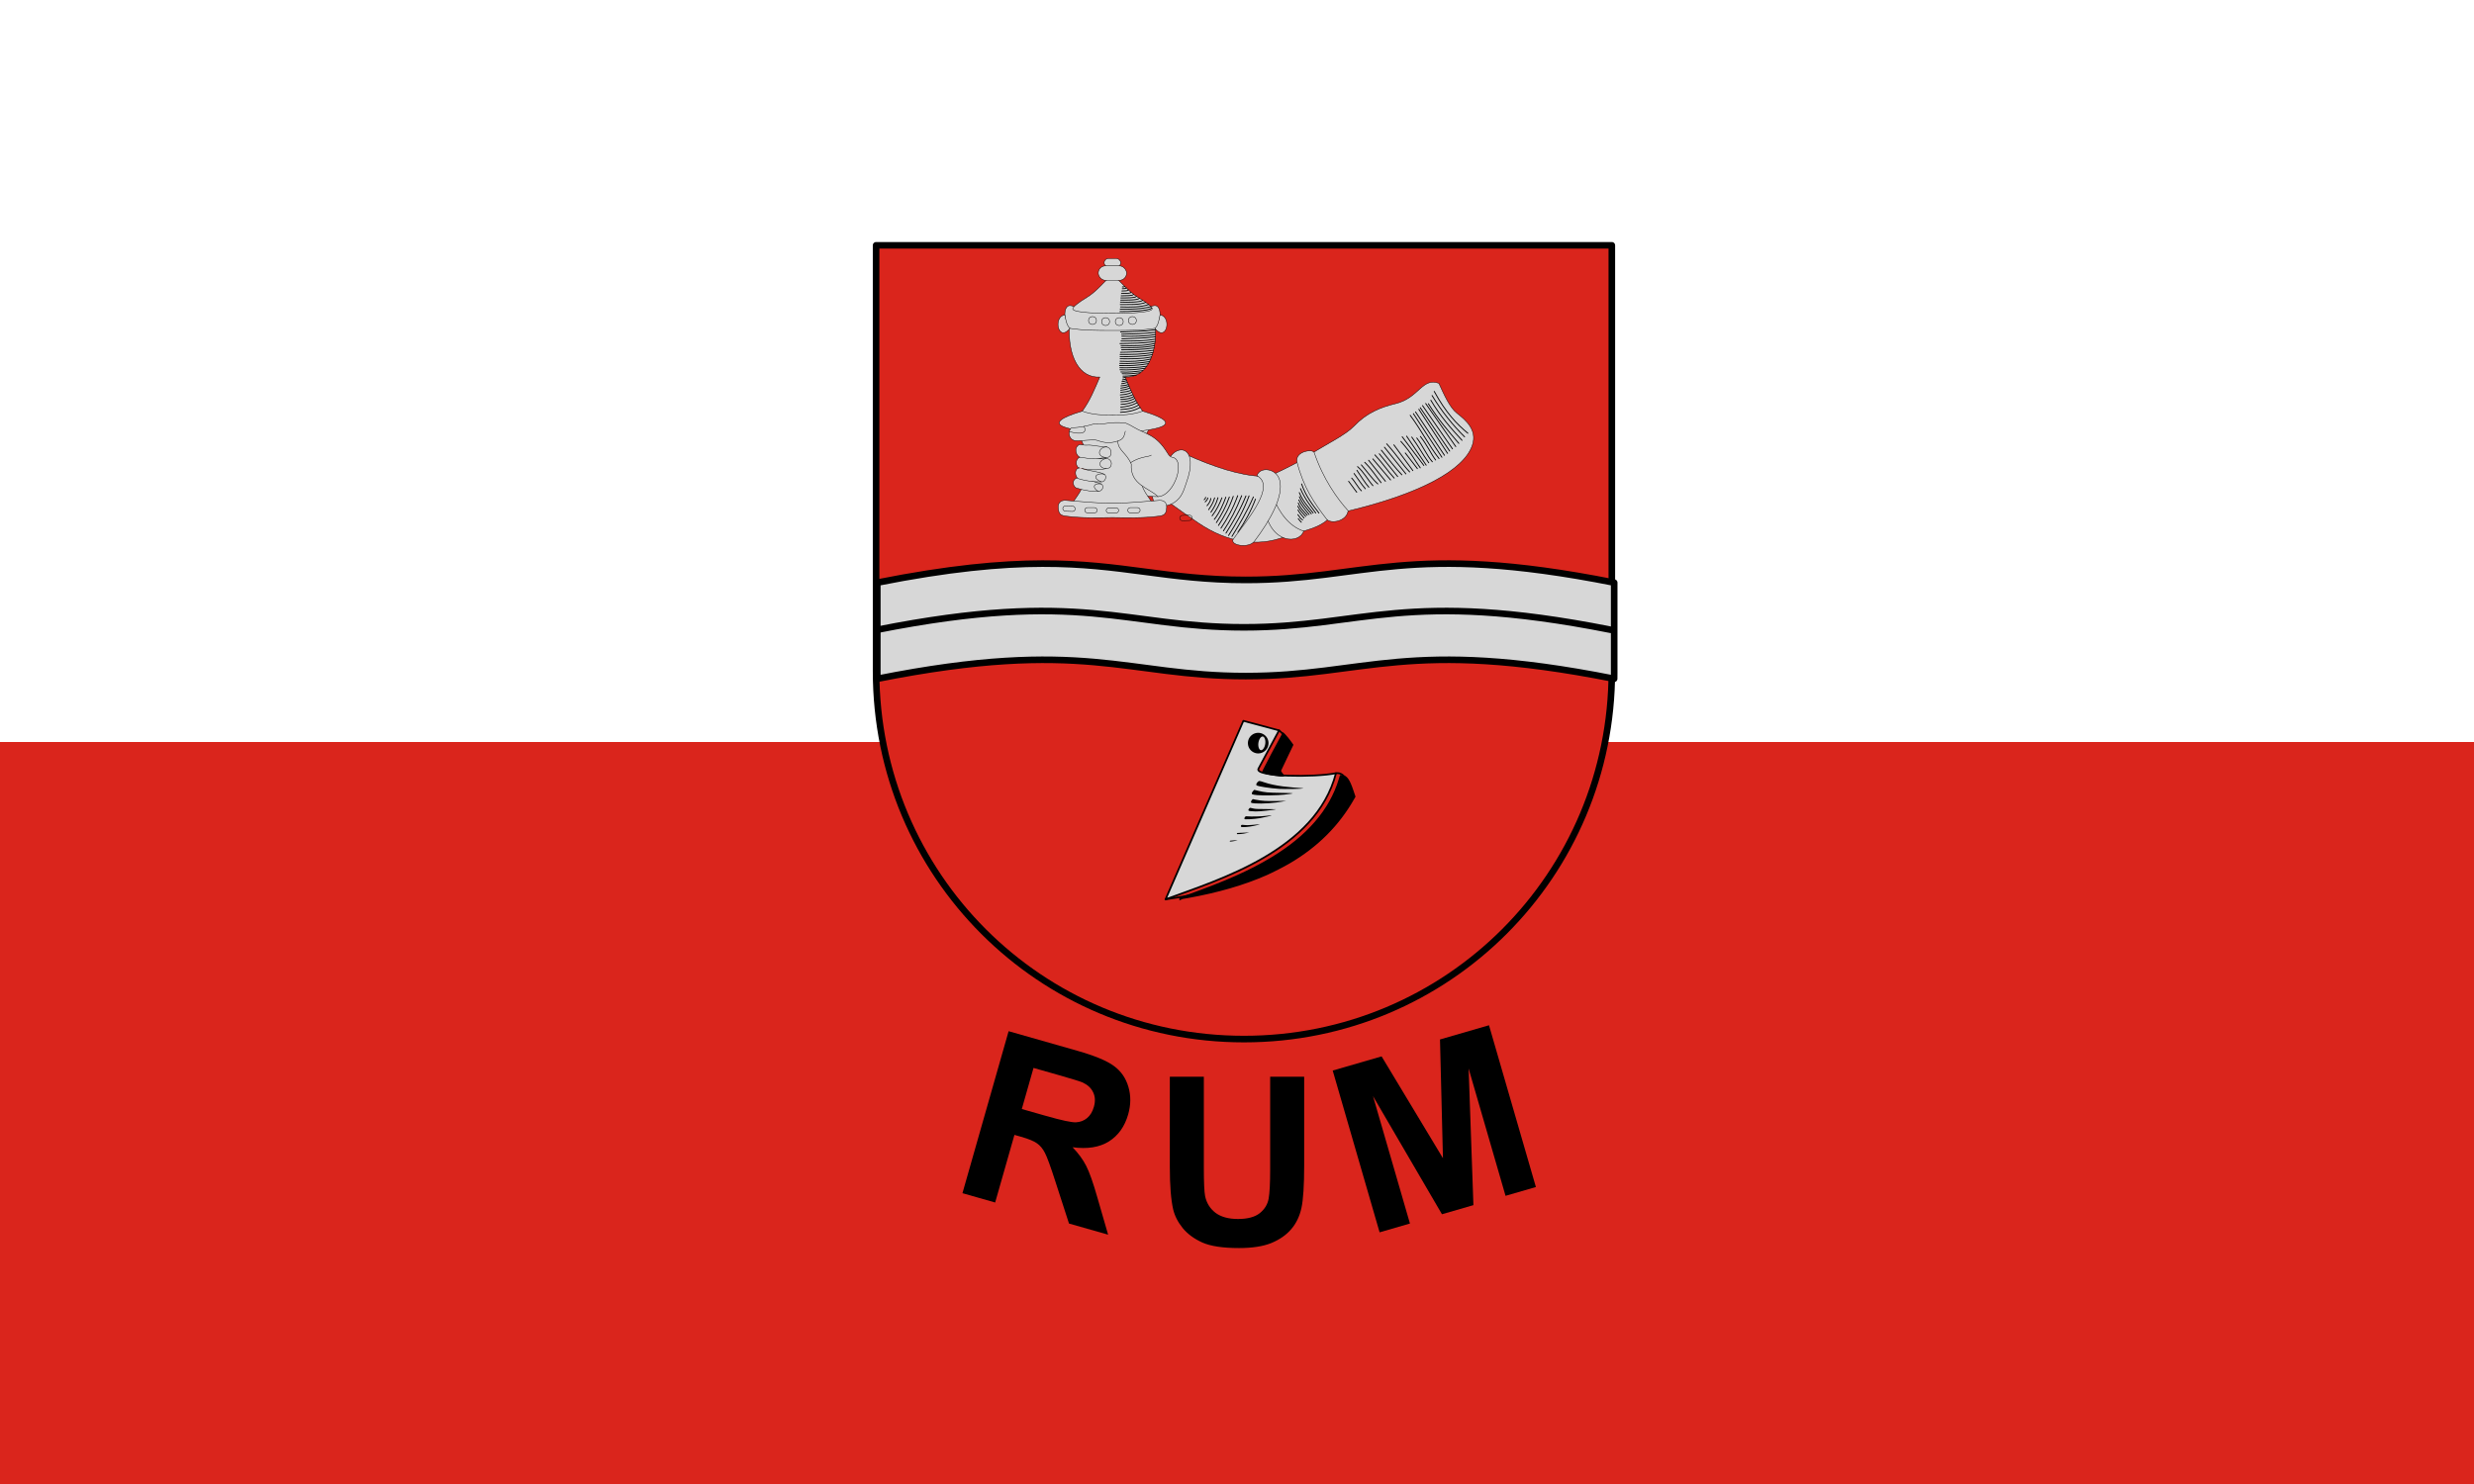 <svg width="1e3" height="600" version="1.1" viewBox="0 0 1e3 600" xmlns="http://www.w3.org/2000/svg">
 <g transform="translate(0,-522.52)">
  <rect y="522.52" width="1e3" height="600" fill="#fff" stroke-linejoin="round" stroke-width="4.84" style="paint-order:fill markers stroke"/>
  <rect y="822.52" width="1e3" height="300" fill="#da251c" stroke-linejoin="round" stroke-width="3.423" style="paint-order:fill markers stroke"/>
  <g transform="matrix(1.774,0,0,1.774,-17147.982,-14834.323)">
   <g stroke="#000" stroke-linecap="round" stroke-linejoin="round">
    <path d="m10033.533 8712.532v97.082c0 46.437-37.385 83.822-83.819 83.822s-83.817-37.385-83.817-83.822v-97.082z" fill="#da251c" fill-rule="evenodd" stroke-width="1.5"/>
    <path transform="matrix(.265 0 0 .265 9692.6 8592.234)" d="m797.115 727.684c-36.158 0.068-80.658 4.125-142.135 16.342v77.568c0 1.715 0.018 3.425 0.045 5.133 177.885-35.342 213.521-2.303 316.744-2.303 103.223 0 138.862-33.039 316.752 2.303 0.027-1.708 0.045-3.418 0.045-5.133v-77.568c-177.929-35.356-213.566-2.314-316.797-2.314-67.563 0-106.165-14.157-174.654-14.027z" fill="#d7d7d7" stroke-width="5.669"/>
    <path d="m10033.27 8800.151c-46.852-9.271-56.294-0.559-83.556-0.559-27.291 0-36.723-8.729-83.696 0.587" fill="none" stroke-width="1.5"/>
   </g>
   <g transform="translate(-280.458)">
    <g stroke="#000" stroke-linecap="round" stroke-linejoin="round" stroke-width=".4">
     <path d="m10212.311 8861.582 17.727-40.68 8.136 2.183-4.696 8.731c-1.005 1.869 12.843 2.017 17.66 1.025-4.546 17.604-26.566 24.258-38.827 28.74z" fill="#d7d7d7"/>
     <path d="m10238.174 8823.085c1.06 0.848 1.725 1.893 2.447 2.91l-2.844 5.953c0.379 0.678 0.832 1.172 1.388 1.41" fill="none"/>
     <path d="m10251.138 8832.841c2.306-0.264 2.718 2.55 3.605 4.961-8.152 15.026-24.291 21.261-42.432 23.779" fill="none"/>
    </g>
    <g>
     <g stroke="#000" stroke-width="1.512">
      <path transform="matrix(.265 0 0 .265 9692.6 8592.234)" d="m2040.83 873.982a8.091 8.091 0 0 0-8.092 8.092 8.091 8.091 0 0 0 8.092 8.09 8.091 8.091 0 0 0 8.09-8.09 8.091 8.091 0 0 0-8.09-8.092zm3.775 1.645a3.727 6.684 7.926 0 1 0.264 0.019 3.727 6.684 7.926 0 1 2.77 7.135 3.727 6.684 7.926 0 1-4.613 6.105 3.727 6.684 7.926 0 1-2.769-7.135 3.727 6.684 7.926 0 1 4.35-6.125z" fill-rule="evenodd" stroke-linecap="round" stroke-linejoin="round"/>
      <path transform="matrix(.265 0 0 .265 9692.6 8592.234)" d="m2059.282 910c-7.979-0.82-14.25-2.454-14.25-3.714 0-0.282 14.572-27.656 16.678-31.33l0.624-1.089 1.119 1.089c1.24 1.207 3.861 4.454 5.64 6.987l1.157 1.648-5.133 10.727c-2.823 5.9-5.229 10.972-5.346 11.271-0.205 0.523 0.346 1.548 2.159 4.018 0.412 0.562 0.411 0.562-0.68 0.522-0.601-0.022-1.487-0.081-1.968-0.13z" stroke-linecap="square"/>
      <path transform="matrix(.265 0 0 .265 9692.6 8592.234)" d="m1973.803 1015.565c0.057-0.058 2.917-1.114 6.354-2.349 33.367-11.982 53.333-20.868 71.875-31.991 31.141-18.68 50.714-41.303 58.773-67.931l0.908-3 1.133 0.038c3.714 0.125 5.964 3.256 9.142 12.724l1.683 5.012-0.485 0.863c-13.136 23.381-31.522 41.826-55.904 56.085-4.747 2.776-14.291 7.656-19.334 9.886-19.199 8.489-41.759 15.059-67.44 19.642-6.316 1.127-6.9 1.216-6.705 1.021z" stroke-linecap="square"/>
     </g>
     <path d="m10226.939 8848.324c0-0.102 0.171-0.136 0.868-0.171 0.477-0.024 0.88-0.033 0.895-0.02 0.04 0.036-0.776 0.202-1.299 0.263-0.381 0.045-0.464 0.032-0.464-0.073zm1.622-1.724c0.03-0.143 0.113-0.162 0.75-0.168 0.395 0 1.023-0.03 1.396-0.059l0.677-0.052-0.635 0.165c-0.349 0.091-0.991 0.19-1.427 0.22-0.749 0.052-0.79 0.046-0.761-0.106zm0.974-1.53c-0.102-0.103-0.06-0.357 0.08-0.432 0.07-0.042 0.353-0.038 0.656 0.011 0.367 0.059 0.879 0.054 1.71-0.018 0.652-0.057 1.376-0.119 1.608-0.14 0.652-0.057-0.985 0.35-2.043 0.508-0.891 0.133-1.909 0.169-2.007 0.071zm0.739-1.842c-0.03-0.088 0.01-0.236 0.114-0.373 0.154-0.204 0.211-0.222 0.583-0.184 0.881 0.09 3.243 0.026 4.337-0.117 0.621-0.082 1.147-0.132 1.167-0.111 0.06 0.058-1.595 0.454-2.72 0.651-0.559 0.098-1.558 0.201-2.221 0.23-1.091 0.046-1.209 0.037-1.26-0.095zm1.83-1.716c-0.756-0.036-0.932-0.086-0.932-0.265 0-0.16 0.292-0.522 0.422-0.522 0.04 0 0.335 0.066 0.653 0.147 0.479 0.122 0.973 0.147 2.919 0.148 1.288 5e-4 2.33 0.013 2.315 0.028-0.137 0.137-4.037 0.561-4.658 0.506-0.09-0.01-0.417-0.027-0.719-0.042zm0.635-1.792c-0.419-0.031-0.81-0.086-0.868-0.123-0.165-0.105-0.125-0.364 0.1-0.622l0.202-0.236 0.708 0.146c1.276 0.264 2.478 0.339 4.729 0.295l2.159-0.042-0.762 0.153c-1.718 0.345-4.672 0.547-6.265 0.43zm0.438-1.884c-1.109-0.111-1.277-0.178-1.204-0.478 0.03-0.127 0.166-0.343 0.3-0.479l0.243-0.247 0.916 0.222c1.499 0.364 2.127 0.42 5.276 0.474 3.295 0.057 3.322 0.073 0.635 0.397-1.331 0.16-5.009 0.226-6.166 0.11zm5.015-1.431c-2.067-0.127-4.899-0.571-5.148-0.806-0.244-0.23 0.28-0.988 0.683-0.986 0.108 4e-4 0.635 0.153 1.171 0.34 1.041 0.363 2.569 0.691 4.2 0.902 1.139 0.147 3.691 0.379 4.266 0.388 0.282 0 0.337 0.024 0.212 0.075-0.259 0.105-4.087 0.168-5.384 0.088z"/>
    </g>
   </g>
   <g transform="translate(-322.792)" stroke="#000" stroke-linecap="round" stroke-linejoin="round">
    <path d="m10276.642 8765.186c-4.97-0.147-10.937-2.121-17.4-5.005l-3.882 10.898c2.276 1.649 4.481 3.203 6.772 4.747 6.551 4.413 13.292 5.561 19.748 3.111" fill="#d7d7d7" stroke-width=".1"/>
    <g fill="none" stroke-width=".2">
     <path d="m10263.768 8769.957c0 0.198-0.104 0.383-0.328 0.55"/>
     <path d="m10264.282 8770.097c-0.07 0.246-0.174 0.512-0.608 0.912"/>
     <path d="m10264.96 8770.214c-0.08 0.648-0.445 1.167-0.865 1.661"/>
     <path d="m10265.826 8770.085c-0.349 1.224-0.871 1.926-1.369 2.701"/>
     <path d="m10264.972 8773.371c0.619-0.91 1.178-1.832 1.614-3.321"/>
     <path d="m10267.486 8770.074c-0.53 1.385-1.206 2.762-2.233 4.116"/>
     <path d="m10265.755 8774.996c1.25-1.58 2.169-3.784 2.62-5.063"/>
     <path d="m10269.181 8769.887c-0.792 2.249-1.825 4.125-2.958 5.847"/>
     <path d="m10266.703 8776.376c1.298-2.001 2.502-4.115 3.367-6.642"/>
     <path d="m10271.087 8769.583c-1.046 2.897-2.374 5.273-3.823 7.425"/>
     <path d="m10267.837 8777.604c1.517-2.255 2.914-4.882 4.151-8.01"/>
     <path d="m10272.958 8769.641c-1.319 3.243-2.922 5.889-4.548 8.489"/>
     <path d="m10268.994 8778.668c1.676-2.674 3.338-5.387 4.678-9.039"/>
     <path d="m10274.654 8769.875c-1.489 3.446-3.186 6.24-4.888 9.015"/>
     <path d="m10275.133 8770.366c-1.033 2.745-2.417 5.237-4.01 7.577"/>
    </g>
    <g fill="#d7d7d7" stroke-width=".1">
     <path d="m10251.964 8768.25c-1.285 3.491 2.045 4.517 4.576 2.94 1.907-1.188 2.285-3.015 2.827-4.5 2.985-8.192-1.925-9.136-3.918-5.526"/>
     <path d="m10254.174 8767.349-1.253 2.455-3.307-0.093-3.531-5.157"/>
     <path d="m10251.398 8753.719c-1.281 1.629-2.374 4.529-3.068 6.494-0.09 7.852 2.215 9.001 3.307 11.113l-9.097 0.794-9.098-0.794c1.092-2.111 3.397-3.26 3.307-11.113-0.694-1.965-1.787-4.865-3.068-6.494"/>
     <path d="m10232.747 8730.547c-0.448 7.406 2.304 12.255 6.912 12.005-1.151 2.695-2.253 5.418-4.002 7.772-10.435 3.101-3.754 4.476 6.883 5.027 10.636-0.551 17.317-1.926 6.882-5.027-1.749-2.354-2.851-5.077-4.002-7.772 4.608 0.249 7.36-4.6 6.912-12.005"/>
     <path d="m10234.144 8726.716c-3.234-2.041-2.68 3.385-1.66 4.677 3.43 0.571 6.699 0.538 10.056 0.538 3.356 0 6.625 0.034 10.055-0.538 1.02-1.292 1.574-6.719-1.66-4.677"/>
     <path d="m10231.691 8728.377c0.231 1.286 0.49 2.527 1.18 3.078-2.727 3.345-3.923-2.739-1.18-3.055"/>
    </g>
    <g fill="none" stroke-width=".1">
     <circle cx="10237.996" cy="8729.668" r=".901"/>
     <circle cx="10240.981" cy="8729.914" r=".901"/>
     <rect x="10241.12" y="8772.353" width="2.838" height="1.209" ry=".605"/>
    </g>
    <g stroke-width=".1">
     <path d="m10242.539 8728.049c2.042-0.02 8.794-0.045 9.051-1.006 0.1-0.36-1.269-1.483-3.133-2.591-2.344-1.393-4.125-3.823-4.865-4.191l-1.052-0.234-1.053 0.234c-0.74 0.368-2.521 2.797-4.865 4.191-1.864 1.108-3.229 2.231-3.133 2.591 0.257 0.961 7.009 0.986 9.051 1.006" fill="#d7d7d7"/>
     <path d="m10253.388 8728.377c-0.231 1.286-0.49 2.527-1.18 3.078 2.727 3.345 3.923-2.739 1.18-3.055" fill="#d7d7d7"/>
     <circle transform="scale(-1,1)" cx="-10247.083" cy="8729.668" r=".901" fill="none"/>
     <circle transform="scale(-1,1)" cx="-10244.098" cy="8729.914" r=".901" fill="none"/>
     <path d="m10253.159 8770.664c1.307-0.091 1.759 0.693 1.736 1.524-0.05 1.769-0.687 1.922-1.935 2.081-3.724 0.475-7.031 0.324-10.42 0.298-3.39 0.026-6.697 0.178-10.421-0.298-1.248-0.159-1.885-0.312-1.935-2.081-0.02-0.831 0.429-1.615 1.736-1.524 3.591 0.25 7.426 0.695 10.62 0.628 3.193 0.067 7.028-0.378 10.619-0.628z" fill="#d7d7d7"/>
    </g>
    <g fill="none">
     <g stroke-width=".1">
      <rect transform="scale(-1,1)" x="-10243.959" y="8772.353" width="2.838" height="1.209" ry=".605"/>
      <rect transform="scale(-1,1)" x="-10248.854" y="8772.304" width="2.838" height="1.209" ry=".605"/>
      <rect transform="matrix(-1 .031 .031 1 0 0)" x="-9979.1" y="9083.362" width="2.838" height="1.209" ry=".605"/>
     </g>
     <g stroke-width=".2">
      <path d="m10244.802 8722.006c0.345 0.01 0.5-0.037 0.534-0.12"/>
      <path d="m10244.787 8722.419c0.356 0.01 0.899-0.054 0.923-0.164"/>
      <path d="m10244.693 8722.932c0.552-0.011 1.447 0.01 1.465-0.251"/>
      <path d="m10244.605 8723.5c1.353-0.026 2.116-0.013 2.163-0.277"/>
      <path d="m10244.526 8724.039c1.131-0.046 2.698 0.022 2.831-0.338"/>
      <path d="m10244.455 8724.511c1.488 0 3.32 0.012 3.548-0.345"/>
      <path d="m10244.426 8725.011c1.161 0 3.932 0.049 4.257-0.422"/>
      <path d="m10244.366 8725.466c1.6 0.063 4.689 0.064 5.06-0.408"/>
      <path d="m10244.33 8726.025c2.078-0.02 4.292 0.124 5.798-0.482"/>
      <path d="m10244.38 8726.57c2.159 0.082 4.672 0.067 6.387-0.535"/>
      <path d="m10244.303 8727.102c2.363 0.015 4.858-0.033 6.986-0.588"/>
      <path d="m10244.248 8727.628c2.136 0.028 6.679-0.163 7.276-0.819"/>
      <path d="m10244.393 8732.271c2.658-0.085 5.311-0.105 7.991-0.472"/>
      <path d="m10244.633 8732.785c2.588-0.058 5.178-0.096 7.745-0.432"/>
      <path d="m10244.668 8733.252c2.566 0.021 5.133 0.054 7.699-0.397"/>
      <path d="m10244.691 8733.849c2.551-0.083 5.101-0.147 7.652-0.465"/>
      <path d="m10244.504 8734.34c2.622 0.016 5.244 0.038 7.801-0.419"/>
      <path d="m10244.259 8734.913c2.715-0.056 5.47-0.03 7.996-0.485"/>
      <path d="m10244.492 8735.38c2.612 0.055 5.222 0.105 7.705-0.486"/>
      <path d="m10244.528 8735.836c2.524 0.034 5.048 0.078 7.594-0.447"/>
      <path d="m10244.633 8736.351c2.498 3e-4 4.981-0.061 7.392-0.432"/>
      <path d="m10244.364 8736.912c2.521-0.043 5.041-0.105 7.541-0.451"/>
      <path d="m10244.282 8737.403c2.529 0.013 5.052 0 7.495-0.446"/>
      <path d="m10244.294 8737.906c2.445 0 4.891-0.022 7.336-0.459"/>
      <path d="m10244.294 8738.386c2.419 0.026 4.84 0.058 7.152-0.411"/>
      <path d="m10244.274 8738.943c2.395 0.123 4.752 0.017 6.972-0.474"/>
      <path d="m10244.2 8739.438c2.325 0.086 4.591-0.032 6.783-0.408"/>
      <path d="m10244.165 8739.941c2.215 0.049 4.408-0.044 6.557-0.435"/>
      <path d="m10244.224 8740.432c2.041 0.06 4.081-0.031 6.122-0.346"/>
      <path d="m10244.259 8740.888c2.046 0.136 3.896-0.08 5.725-0.335"/>
      <path d="m10244.457 8741.391c1.643 0.136 3.332-0.094 5.018-0.3"/>
      <path d="m10244.761 8741.8c1.494 0.102 2.804-0.073 4.128-0.227"/>
      <path d="m10244.948 8742.338c1.154 0.037 2.049-0.128 3.019-0.234"/>
      <path d="m10244.937 8742.735 0.483-0.092"/>
      <path d="m10244.832 8743.191 0.79-0.165"/>
      <path d="m10244.715 8743.577c0.405 0 0.733-0.102 1.051-0.213"/>
      <path d="m10244.633 8744.068c0.446-0.059 0.883-0.148 1.307-0.295"/>
      <path d="m10244.481 8744.559c0.605-0.055 1.206-0.113 1.66-0.319"/>
      <path d="m10244.434 8745.074c0.618-0.112 1.228-0.148 1.866-0.466"/>
      <path d="m10244.434 8745.553c0.701-0.099 1.404-0.189 2.062-0.502"/>
      <path d="m10244.411 8746.044c0.841-0.094 1.696-0.176 2.323-0.463"/>
      <path d="m10244.34 8746.618c0.865-0.086 1.73-0.112 2.595-0.6"/>
      <path d="m10244.411 8747.179c0.977-0.1 1.941-0.227 2.787-0.609"/>
      <path d="m10244.434 8747.647c1.003-0.01 2.001-0.126 2.982-0.638"/>
      <path d="m10244.469 8748.173c1.051-0.036 2.103-0.137 3.154-0.759"/>
      <path d="m10244.481 8748.792c1.163-0.076 2.314-0.252 3.412-0.874"/>
      <path d="m10244.422 8749.412c1.269-0.089 2.524-0.363 3.749-1.002"/>
      <path d="m10244.434 8749.962c1.388-0.09 2.771-0.221 4.051-1.026"/>
      <path d="m10244.364 8750.593c1.576-0.062 3.087-0.352 4.465-1.117"/>
     </g>
     <path d="m10235.657 8750.324c2.455 0.906 5.088 0.9 6.883 0.9" stroke-width=".1"/>
     <path d="m10249.422 8750.324c-2.455 0.906-5.088 0.9-6.883 0.9" stroke-width=".1"/>
    </g>
    <path d="m10256.03 8760.808c3.386 0.343 0.715 8.845-3.109 8.996-1.962-1.987-6.425-2.66-6.085-7.408-1.104-2.616-2.997-3.051-3.076-5.259-1.358 0.454-2.76 0.562-4.598-0.118-0.387-0.143-0.853-0.142-1.263-0.131-1.675 0.046-3.408 0.383-4.189 0.081-1.46-0.564-1.156-2.611-0.434-2.842 1.747-0.067 3.439-0.39 5.093-0.893 0.89 0.102 1.68 0.08 2.546-0.079 1.487-0.274 2.989-0.262 4.425-0.149 0.22 0.017 1.024 0.354 2.048 0.975 2.719 1.651 5.029 1.528 7.726 5.923 0.268 0.437 0.437 0.698 0.916 0.903z" fill="#d7d7d7" stroke-width=".1"/>
    <g fill="none" stroke-width=".1">
     <path d="m10232.719 8754.942c1.105 0.443 4.454 1.008 3.347-1.136"/>
     <path d="m10243.76 8757.137c1.58-0.473 1.428-1.419 1.726-2.241"/>
     <path d="m10246.685 8762.061c2.255-1.478 4.47-1.327 4.695-1.716"/>
    </g>
    <g stroke-width=".1">
     <rect x="10240.657" y="8715.545" width="3.767" height="1.925" ry=".963" fill="#d7d7d7" fill-rule="evenodd"/>
     <rect x="10239.315" y="8717.21" width="6.45" height="3.297" ry="1.648" fill="#d7d7d7" fill-rule="evenodd"/>
     <rect x="10236.226" y="8772.304" width="2.838" height="1.209" ry=".605" fill="none"/>
     <rect transform="rotate(1.763)" x="10496.272" y="8452.987" width="2.838" height="1.209" ry=".605" fill="none"/>
     <path d="m10234.757 8765.513c-1.357 0.08-1.492 1.756-0.456 2.327 2.179 0.662 3.72 0.803 5.063 0.783 0.938-0.112 1.39-1.243 0.608-1.719l-2.221-0.702" fill="#d7d7d7"/>
     <path d="m10235.038 8757.913c-1.603 0.867-0.518 2.847 0.109 2.906-1.22 0.384-0.973 2.294-0.159 2.45 3.043 0.767 5.373 0.305 6.431 0.093 1.16-0.08 1.271-2.123-0.257-2.245l-2.105 0.047 2.339-0.327c1.121 0.065 1.282-2.295-0.421-2.385-0.621 0.033-1.325-0.127-2.001-0.189-0.75-0.069-1.391-0.264-2.291-0.187-0.545 0.046-1.09-0.111-1.645-0.161z" fill="#d7d7d7"/>
     <path d="m10241.307 8758.502c-1.807-0.182-2.683 2.213-0.22 2.377" fill="none"/>
     <path d="m10241.162 8761.117c-2.01 0.336-1.876 2.279 0 2.297" fill="none"/>
     <path d="m10235.024 8763.278c-1.161 0.047-1.113 1.81-0.337 2.4 2.052 0.638 3.753 0.793 5.309 0.748 0.857 0.164 1.46-1.383 0.631-1.754-1.496-0.671-2.716-0.531-5.055-1.268" fill="#d7d7d7"/>
    </g>
    <g fill="none" stroke-width=".1">
     <path d="m10235.147 8760.819c1.309 0.175 2.63 0.486 3.91 0.345"/>
     <path d="m10240.707 8764.713c-1.419-0.455-3.241 0.654-0.711 1.712"/>
     <path d="m10239.972 8766.905c-2.023-0.253-1.92 1.075-0.608 1.719"/>
    </g>
    <path d="m10277.661 8765.472c2.736-1.293 5.461-2.589 7.938-3.969l2.182-1.422c3.818-2.402 7.909-4.365 9.781-6.328 2.911-3.052 6.097-4.319 9.47-5.13 5.378-1.293 6.071-6.065 9.887-4.649 1.176 2.575 2.457 5.516 4.11 6.811 2.038 1.596 4.704 3.832 3.499 7.345-1.935 5.643-11.929 11.158-29.405 15.213l-2.976 1.058c-1.519 2.022-4.646 2.887-7.607 3.704l-6.151-7.342" fill="#d7d7d7" stroke-width=".1"/>
    <g fill="none" stroke-width=".2">
     <path d="m10315.856 8745.822c2.668 4.885 5.188 7.501 7.671 9.541"/>
     <path d="m10315.365 8746.758c2.269 3.746 4.77 6.799 7.413 9.425"/>
     <path d="m10315.084 8747.834c2.133 3.639 4.609 6.423 7.11 9.144"/>
     <path d="m10314.523 8748.629c2.273 3.645 4.612 6.311 6.946 9.05"/>
     <path d="m10313.915 8748.582 6.852 9.822"/>
     <path d="m10313.19 8749.05 6.829 9.869"/>
     <path d="m10312.676 8749.541 6.711 9.892"/>
     <path d="m10312.348 8749.891 6.548 10.056"/>
     <path d="m10311.6 8750.5 6.595 9.892"/>
     <path d="m10311.109 8750.897 6.501 9.939"/>
     <path d="m10310.384 8751.271c2.593 3.479 4.315 6.985 6.571 9.869"/>
     <path d="m10312.699 8756.089c1.544 1.937 2.566 4.215 3.484 5.379"/>
     <path d="m10311.88 8756.44c1.186 1.463 2.425 4.216 3.555 5.426"/>
     <path d="m10310.735 8756.229c1.659 2.298 2.418 3.843 3.882 5.87"/>
     <path d="m10309.565 8756.019 4.467 6.618"/>
     <path d="m10308.56 8756.159 4.934 6.548"/>
     <path d="m10308.256 8757.211c2.601 2.927 2.947 4.022 4.42 6.034"/>
     <path d="m10309.261 8759.854 2.76 3.578"/>
     <path d="m10306.665 8758.006 4.327 5.87"/>
     <path d="m10305.028 8757.773c2.807 3.153 3.45 4.527 5.239 6.408"/>
     <path d="m10304.514 8758.544 4.888 6.08"/>
     <path d="m10303.812 8759.223c1.585 1.948 3.262 4.175 4.677 5.613"/>
     <path d="m10303.345 8760.041 4.186 5.192"/>
     <path d="m10302.339 8760.298c1.695 1.793 2.934 3.692 4.397 5.285"/>
     <path d="m10301.871 8761.21 4.046 4.794"/>
     <path d="m10300.912 8761.514 3.836 4.794"/>
     <path d="m10300.024 8761.982c1.676 1.674 2.495 3.103 3.741 4.654"/>
     <path d="m10299.252 8762.567c1.26 1.463 2.731 3.507 3.765 4.35"/>
     <path d="m10298.387 8762.964c1.495 1.309 2.339 3.012 3.508 4.35"/>
     <path d="m10298.246 8763.806c0.904 1.303 1.809 2.832 2.713 3.859"/>
     <path d="m10297.592 8764.531c0.864 1.196 1.764 2.569 2.572 3.485"/>
     <path d="m10297.054 8765.584c0.715 0.716 1.444 2.173 2.221 2.9"/>
     <path d="m10296.352 8766.309 1.848 2.502"/>
     <path d="m10285.641 8766.917c0.964 2.817 2.475 4.702 3.953 6.642"/>
     <path d="m10285.372 8767.969c0.95 2.269 2.248 3.877 3.497 5.578"/>
     <path d="m10285.115 8768.881c0.853 2.06 2.037 3.275 3.157 4.654"/>
     <path d="m10285.138 8769.817c0.755 1.765 1.762 2.776 2.725 3.917"/>
     <path d="m10284.998 8770.553c0.658 1.369 1.525 2.322 2.362 3.333"/>
     <path d="m10284.881 8771.243c0.543 1.371 1.329 1.973 2.046 2.795"/>
     <path d="m10284.764 8771.991c0.537 1.022 1.188 1.629 1.813 2.327"/>
     <path d="m10284.811 8772.845c0.464 0.847 0.928 1.249 1.392 1.847"/>
     <path d="m10284.788 8773.897c0.343 0.463 0.656 1.016 1.087 1.216"/>
     <path d="m10284.881 8774.821c0.256 0.385 0.475 0.581 0.702 0.819"/>
    </g>
    <g fill="#d7d7d7" stroke-width=".1">
     <path d="m10286.123 8777.66c-3.336-1.028-5.65-4.369-6.941-7.657l-1.924 2.825c1.502 7.973 7.936 7.744 8.865 4.832z"/>
     <path d="m10288.427 8759.68c-0.36-0.759-4.456-0.193-3.802 2.355 1.455 5.671 3.864 9.195 6.708 12.898 0.891 1.161 4.583 0.559 4.907-1.918-2.424-2.654-5.713-7.21-7.766-13.364"/>
     <path d="m10275.478 8765.042c0.592-2.133 4.496-1.777 5.19 1.107 0.839 3.485-1.934 8.739-5.785 13.842-1.277 1.692-5.837 0.907-4.763-0.562 3.451-4.722 9.644-12.067 5.358-14.387z"/>
    </g>
   </g>
  </g>
  <g stroke-width="1.622">
   <path d="m557.639 1020.764-18.957-65.408 19.765-5.729 24.799 41.177-1.197-48.017 19.81-5.742 18.957 65.408-12.27 3.556-14.923-51.487 1.939 55.251-12.716 3.685-27.862-47.737 14.923 51.488z"/>
   <path d="m472.849 957.862h13.75v36.883q0 8.78 0.511 11.381 0.883 4.181 4.181 6.736 3.345 2.509 9.105 2.509 5.853 0 8.826-2.369 2.973-2.416 3.577-5.899t0.604-11.567v-37.673h13.75v35.769q0 12.263-1.115 17.327-1.115 5.063-4.134 8.547-2.973 3.484-7.99 5.574-5.017 2.044-13.1 2.044-9.755 0-14.818-2.23-5.017-2.276-7.943-5.853-2.927-3.623-3.856-7.572-1.347-5.853-1.347-17.28z"/>
   <path d="m389.026 1004.939 18.658-65.494 27.833 7.929q10.499 2.991 14.725 6.127 4.284 3.104 5.858 8.431 1.574 5.327-0.081 11.134-2.1 7.371-7.808 10.962-5.695 3.546-14.674 2.34 3.576 3.724 5.493 7.506 1.962 3.795 4.521 12.784l4.357 15.055-15.815-4.505-5.5-16.975q-2.917-9.09-4.233-11.59-1.304-2.545-3.2-3.858-1.883-1.358-6.44-2.656l-2.681-0.764-7.789 27.341zm23.991-34.028 9.784 2.787q9.516 2.711 12.113 2.581 2.597-0.13 4.497-1.714 1.9-1.584 2.74-4.532 0.942-3.306-0.272-5.825-1.157-2.551-4.221-4.004-1.545-0.682-9.586-2.972l-10.32-2.94z"/>
  </g>
 </g>
</svg>
